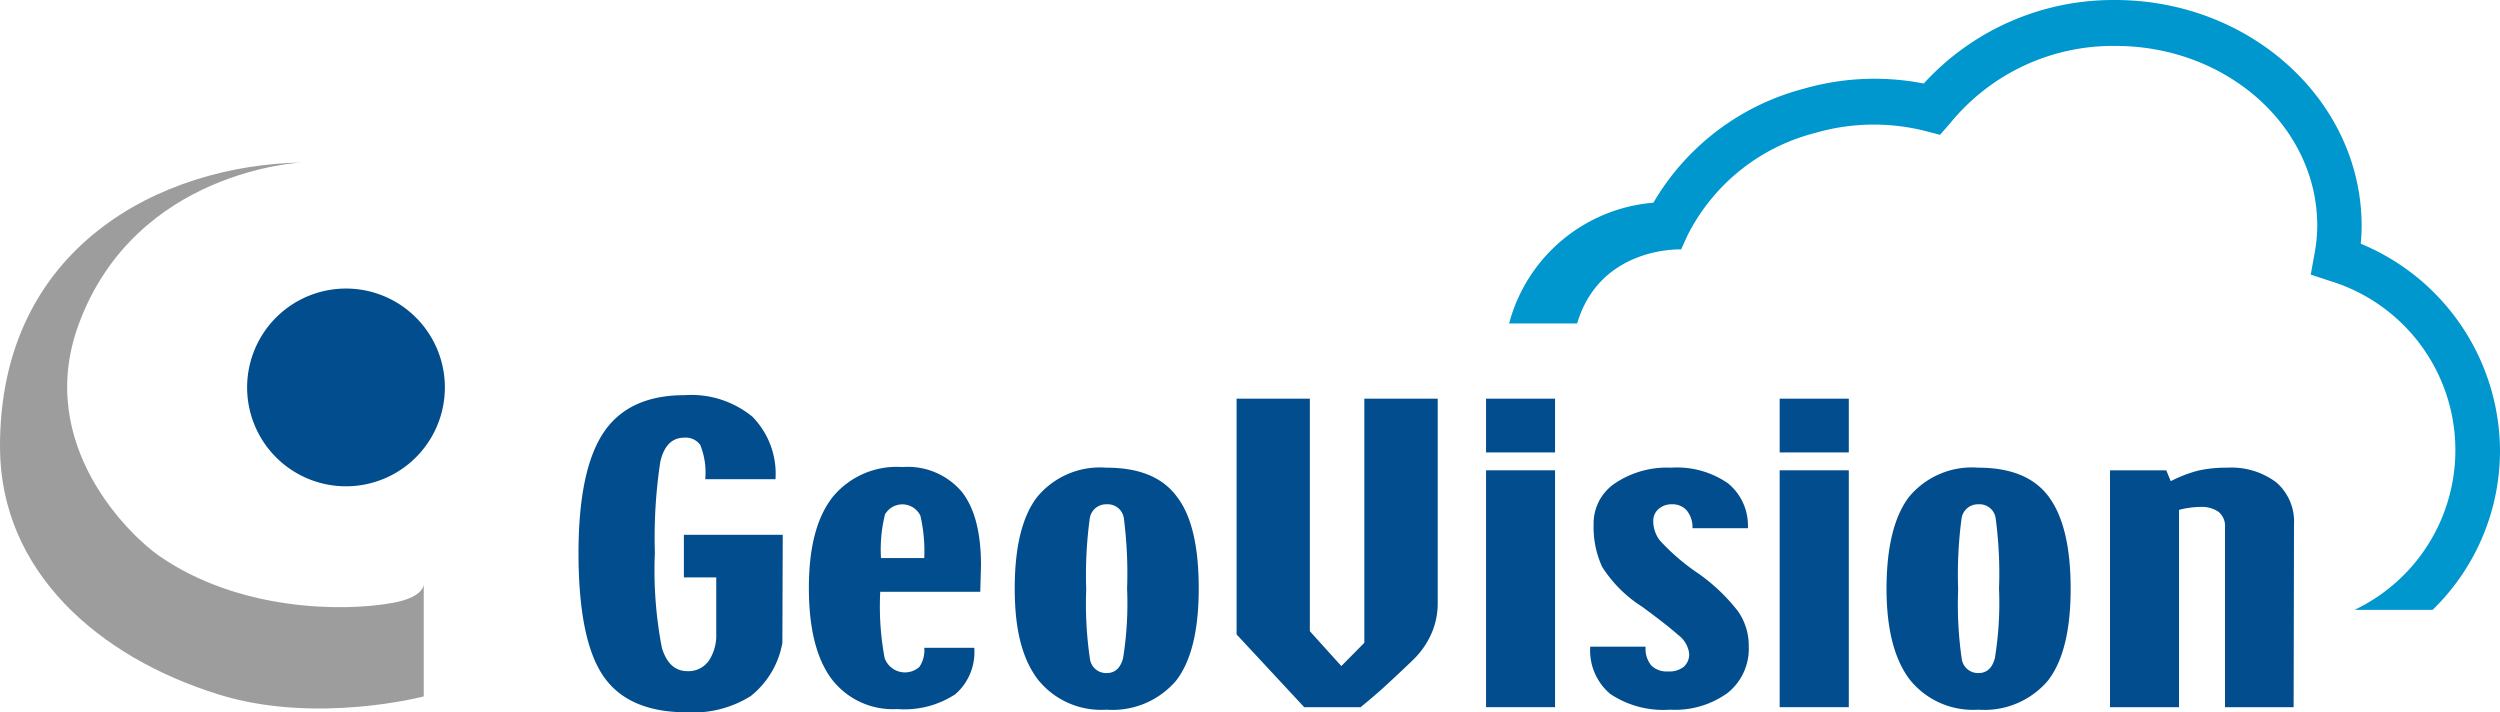 <svg id="GVCloud_logo" xmlns="http://www.w3.org/2000/svg" width="200" height="57" viewBox="0 0 200 57">
  <g id="G" transform="translate(0 13.004)">
    <path id="Path_13" data-name="Path 13" d="M189.09,192.22c-9.68-3-17.48-9.88-17.51-19.77-.06-16.14,13-22.6,24.11-22.79,0,0-13.23.58-17.8,12.9-3.61,9.73,4.23,17.05,6.4,18.55,6.36,4.43,14.75,4.51,18.74,3.77,2.54-.47,2.45-1.51,2.45-1.51v9S196.88,194.64,189.09,192.22Z" transform="translate(-171.58 -149.66)" fill="#9d9d9e"/>
    <path id="Path_14" data-name="Path 14" d="M207.17,167.65a7.91,7.91,0,1,1-7.91-7.91,7.91,7.91,0,0,1,7.91,7.91Z" transform="translate(-171.58 -149.66)" fill="#014d8e"/>
  </g>
  <g id="cloud" transform="translate(46.28)">
    <path id="Path_15" data-name="Path 15" d="M234.17,188.09a7,7,0,0,1-2.53,4.25,8.65,8.65,0,0,1-5.12,1.3q-4.67,0-6.66-2.88t-2-9.83q0-6.66,2-9.66t6.48-3a7.71,7.71,0,0,1,5.43,1.72,6.52,6.52,0,0,1,1.85,5H228a5.91,5.91,0,0,0-.4-2.74,1.43,1.43,0,0,0-1.28-.58q-1.48,0-1.92,1.95a40.636,40.636,0,0,0-.43,7.26,32.6,32.6,0,0,0,.56,7.6c.38,1.25,1.06,1.87,2.06,1.87a2,2,0,0,0,1.7-.84,3.7,3.7,0,0,0,.59-2.18v-4.48h-2.59v-3.41h7.91Z" transform="translate(-217.86 -136.656)" fill="#014d8e"/>
    <path id="Path_16" data-name="Path 16" d="M242.06,181.3a11.511,11.511,0,0,1,.32-3.49,1.6,1.6,0,0,1,2.83.1,12.54,12.54,0,0,1,.31,3.39Zm8,.59c0-2.61-.5-4.56-1.52-5.87a5.66,5.66,0,0,0-4.76-2,6.63,6.63,0,0,0-5.62,2.44c-1.25,1.63-1.87,4-1.87,7.23s.6,5.63,1.8,7.26a6.15,6.15,0,0,0,5.27,2.43,7.4,7.4,0,0,0,4.65-1.19,4.45,4.45,0,0,0,1.51-3.71h-4a2.34,2.34,0,0,1-.39,1.53,1.73,1.73,0,0,1-2.78-.71A22.5,22.5,0,0,1,242,184h8Z" transform="translate(-217.86 -136.656)" fill="#014d8e"/>
    <path id="Path_17" data-name="Path 17" d="M260.78,189.3c-.21.8-.65,1.2-1.31,1.2a1.3,1.3,0,0,1-1.34-1.12,29.808,29.808,0,0,1-.3-5.56,33.691,33.691,0,0,1,.28-5.67,1.32,1.32,0,0,1,1.36-1.15,1.3,1.3,0,0,1,1.37,1.11,35,35,0,0,1,.26,5.64A27.8,27.8,0,0,1,260.78,189.3Zm4.34-12.86c-1.14-1.58-3-2.37-5.68-2.37a6.53,6.53,0,0,0-5.54,2.35c-1.2,1.57-1.79,4-1.79,7.32s.61,5.63,1.84,7.26a6.46,6.46,0,0,0,5.49,2.43,6.68,6.68,0,0,0,5.57-2.31q1.82-2.33,1.82-7.38T265.12,176.44Z" transform="translate(-217.212 -136.656)" fill="#014d8e"/>
    <path id="Path_18" data-name="Path 18" d="M285.61,184.91a6,6,0,0,1-.51,2.45,6.641,6.641,0,0,1-1.52,2.14c-.68.66-1.37,1.3-2.05,1.93s-1.38,1.22-2.09,1.8h-4.51l-5.41-5.82V168.55h5.86v18.6l2.52,2.79,1.84-1.86V168.55h5.87Z" transform="translate(-216.873 -136.656)" fill="#014d8e"/>
    <path id="Path_19" data-name="Path 19" d="M294.72,172.85H289.2v-4.3h5.52Zm0,20.38H289.2V174.28h5.52Z" transform="translate(-216.596 -136.656)" fill="#014d8e"/>
    <path id="Path_20" data-name="Path 20" d="M310,188.35a4.52,4.52,0,0,1-1.69,3.74,7.18,7.18,0,0,1-4.62,1.34,7.61,7.61,0,0,1-4.77-1.26,4.53,4.53,0,0,1-1.6-3.78h4.43a2.1,2.1,0,0,0,.45,1.5,1.73,1.73,0,0,0,1.33.48,1.85,1.85,0,0,0,1.27-.37,1.32,1.32,0,0,0,.43-1.08,2.18,2.18,0,0,0-.88-1.47c-.58-.52-1.54-1.27-2.87-2.25a10.33,10.33,0,0,1-3.21-3.2,7.59,7.59,0,0,1-.68-3.38,3.86,3.86,0,0,1,1.71-3.3,7.47,7.47,0,0,1,4.5-1.25,7.15,7.15,0,0,1,4.55,1.26,4.35,4.35,0,0,1,1.58,3.58H305.5a2.13,2.13,0,0,0-.43-1.38,1.48,1.48,0,0,0-1.2-.53,1.56,1.56,0,0,0-1.08.37,1.25,1.25,0,0,0-.43,1,2.56,2.56,0,0,0,.51,1.5,17,17,0,0,0,3.09,2.66,14.719,14.719,0,0,1,3.16,3,4.78,4.78,0,0,1,.88,2.82Z" transform="translate(-216.38 -136.656)" fill="#014d8e"/>
    <path id="Path_21" data-name="Path 21" d="M317.81,172.85h-5.53v-4.3h5.53Zm0,20.38h-5.53V174.28h5.53Z" transform="translate(-216.187 -136.656)" fill="#014d8e"/>
    <path id="Path_22" data-name="Path 22" d="M329.23,189.3c-.21.8-.65,1.2-1.31,1.2a1.31,1.31,0,0,1-1.34-1.12,30.17,30.17,0,0,1-.29-5.56,34.154,34.154,0,0,1,.27-5.67,1.32,1.32,0,0,1,1.36-1.15,1.3,1.3,0,0,1,1.37,1.11,33.347,33.347,0,0,1,.27,5.64,27.5,27.5,0,0,1-.33,5.55Zm4.34-12.86q-1.71-2.37-5.67-2.37a6.54,6.54,0,0,0-5.55,2.35q-1.78,2.36-1.79,7.32,0,4.81,1.84,7.26a6.47,6.47,0,0,0,5.5,2.43,6.66,6.66,0,0,0,5.56-2.31q1.83-2.33,1.83-7.38C335.29,180.45,334.71,178,333.57,176.44Z" transform="translate(-215.918 -136.656)" fill="#014d8e"/>
    <path id="Path_23" data-name="Path 23" d="M352.49,193.23H347V178.84a1.46,1.46,0,0,0-.52-1.24,2.36,2.36,0,0,0-1.43-.39,6,6,0,0,0-.9.07,5.427,5.427,0,0,0-.83.17v15.78H337.8V174.28h4.5l.36.87a10.669,10.669,0,0,1,2.17-.84,10.271,10.271,0,0,1,2.34-.24,6,6,0,0,1,3.94,1.18,4.15,4.15,0,0,1,1.41,3.36Z" transform="translate(-215.28 -136.656)" fill="#014d8e"/>
    <path id="Path_24" data-name="Path 24" d="M357.86,156.747a13.916,13.916,0,0,0,.07-1.427c0-9.961-8.85-18.07-19.73-18.07a20.523,20.523,0,0,0-15.3,6.681,20.506,20.506,0,0,0-9.63.425,19.716,19.716,0,0,0-12,9.111,13.041,13.041,0,0,0-11.54,9.657h5.44c1.85-6.205,8.32-5.922,8.32-5.922l.5-1.1a15.79,15.79,0,0,1,10.2-8.21,16.8,16.8,0,0,1,8.88-.152l1.13.294.8-.911a16.8,16.8,0,0,1,13.24-6.2c8.9,0,16.14,6.448,16.14,14.375a12.293,12.293,0,0,1-.23,2.308l-.29,1.61,1.51.5a14.151,14.151,0,0,1,2,26.32h6.24A17.759,17.759,0,0,0,369,173.318,18.008,18.008,0,0,0,357.86,156.747Z" transform="translate(-215.28 -137.249)" fill="#0096ce"/>
  </g>
</svg>
